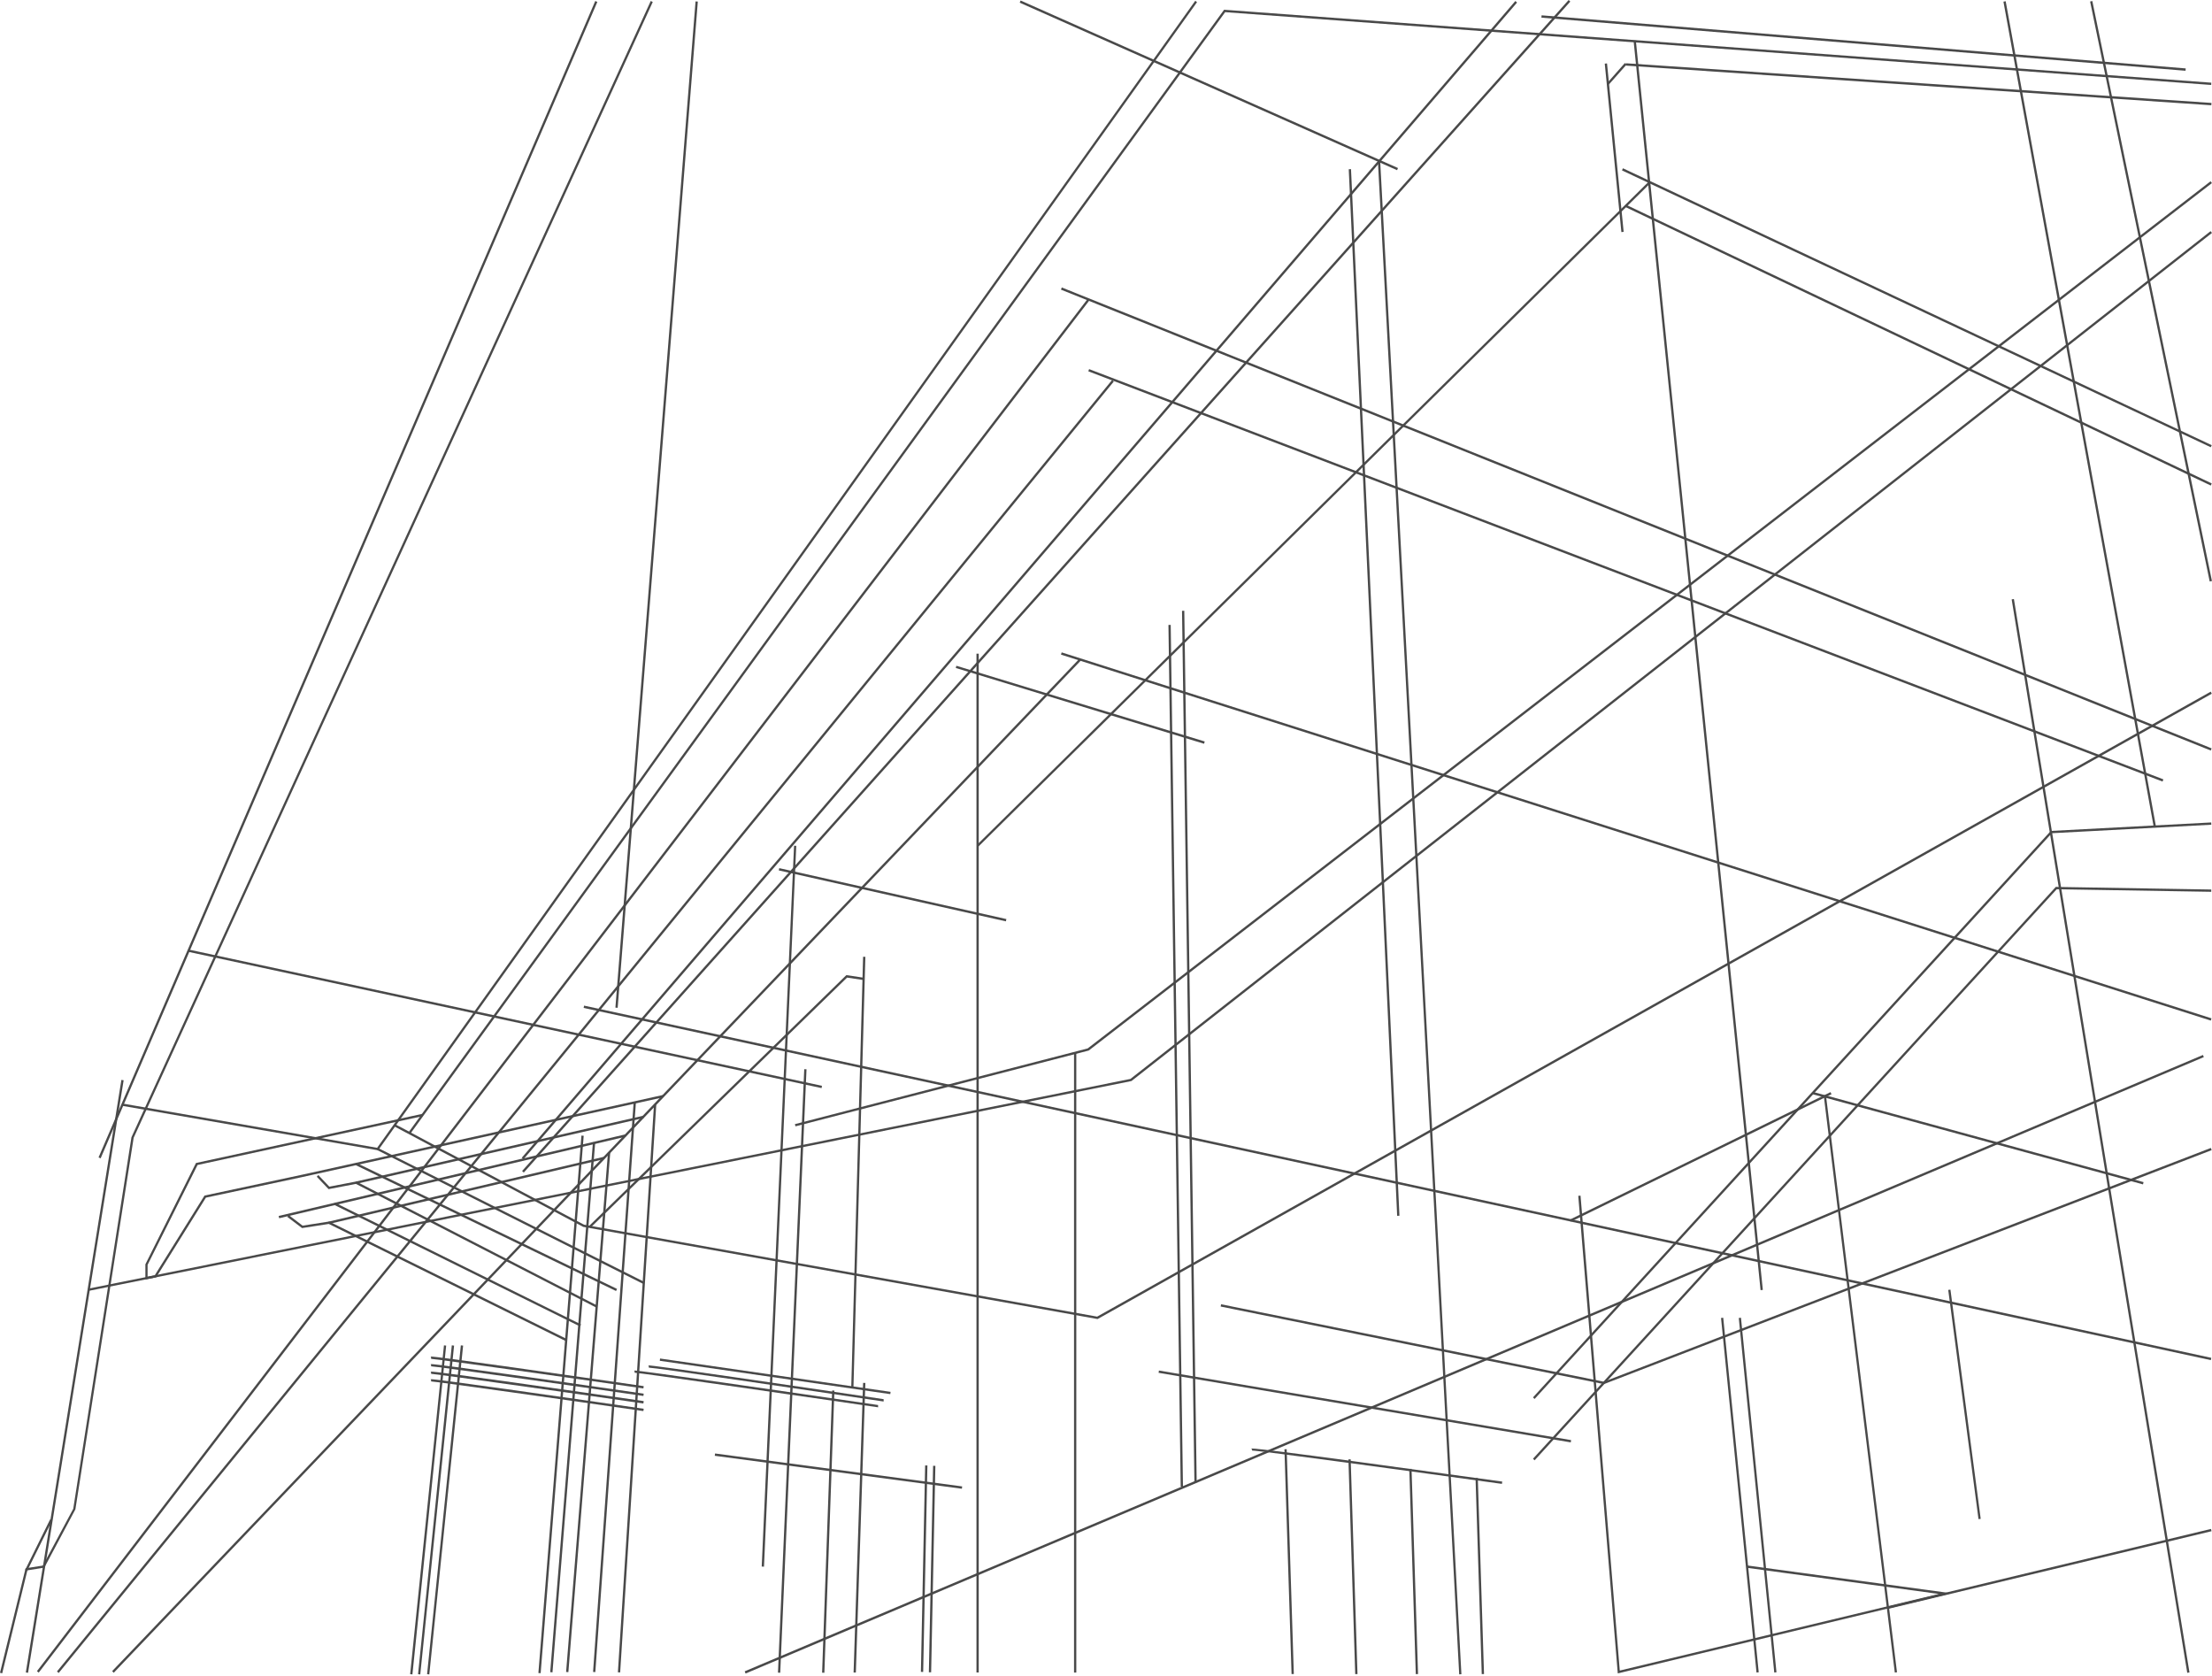 <?xml version="1.0" encoding="UTF-8"?> <svg xmlns="http://www.w3.org/2000/svg" width="1234" height="935" viewBox="0 0 1234 935" fill="none"> <path d="M67.725 602.367L68.978 602.582L15.654 933.105L14.401 932.89L67.725 602.367Z" fill="#494949"></path> <path d="M332.075 0.556L333.236 1.086L56.142 646.123L54.98 645.593L332.075 0.556Z" fill="#494949"></path> <path d="M344.577 562.172L389.293 0.889L388.023 0.773L343.307 562.057L344.577 562.172Z" fill="#494949"></path> <path d="M325.844 560.94L1233.61 757.406L1233.35 758.687L325.583 562.221L325.844 560.94Z" fill="#494949"></path> <path d="M458.33 606.944L458.554 605.674L105.348 529.676L105.086 530.946L458.33 606.944Z" fill="#494949"></path> <path d="M426.201 873.9L444.207 471.811L442.974 471.734L424.931 873.823L426.201 873.9Z" fill="#494949"></path> <path d="M561.134 513.929L561.433 512.659L434.719 484.246L434.458 485.517L561.134 513.929Z" fill="#494949"></path> <path d="M210.915 641.635L211.177 641.327L667.786 1.196L666.777 0.465L210.392 640.249L68.437 615.57L68.213 616.841L210.915 641.635Z" fill="#494949"></path> <path d="M569.363 0.288L779.89 93.728L779.387 94.931L568.861 1.49L569.363 0.288Z" fill="#494949"></path> <path d="M845.364 0.558L846.314 1.426L292.02 646.655L291.069 645.788L845.364 0.558Z" fill="#494949"></path> <path d="M875.084 -0L876.019 0.887L292.198 654.065L291.264 653.178L875.084 -0Z" fill="#494949"></path> <path d="M860.008 8.54L1219.34 38.166L1219.24 39.475L859.906 9.849L860.008 8.54Z" fill="#494949"></path> <path d="M907.017 35.284L1233.71 57.41L1233.62 58.716L906.933 36.59L907.017 35.284Z" fill="#494949"></path> <path d="M896.502 35.372L905.778 129.326L904.515 129.459L895.238 35.505L896.502 35.372Z" fill="#494949"></path> <path d="M897.491 47.203L907.391 36.038L906.457 35.152L896.595 46.317L897.491 47.203Z" fill="#494949"></path> <path d="M1233.33 249.476L1233.85 248.321L905.374 93.861L904.851 95.055L1233.33 249.476Z" fill="#494949"></path> <path d="M545.817 472.235L920.765 102.102L919.906 101.178L544.958 471.311L545.817 472.235Z" fill="#494949"></path> <path d="M1233.33 270.843L1233.85 269.649L907.204 114.266L906.682 115.459L1233.33 270.843Z" fill="#494949"></path> <path d="M592.333 160.355L1233.79 417.438L1233.33 418.657L591.873 161.575L592.333 160.355Z" fill="#494949"></path> <path d="M606.715 166.781L607.712 167.592L21.603 932.988L20.606 932.178L606.715 166.781Z" fill="#494949"></path> <path d="M607.576 205.889L1206.86 434.721L1206.42 435.948L607.135 207.116L607.576 205.889Z" fill="#494949"></path> <path d="M620.364 211.991L621.336 212.834L32.749 933.187L31.778 932.344L620.364 211.991Z" fill="#494949"></path> <path d="M753.687 94.342L780.698 678.139L779.429 678.201L752.418 94.405L753.687 94.342Z" fill="#494949"></path> <path d="M912.643 23.177L983.42 719.518L982.157 719.654L911.379 23.313L912.643 23.177Z" fill="#494949"></path> <path d="M1118.9 0.685L1202.72 460.918L1201.47 461.159L1117.65 0.927L1118.9 0.685Z" fill="#494949"></path> <path d="M1167.24 0.569L1233.97 324.09L1232.72 324.362L1166 0.841L1167.24 0.569Z" fill="#494949"></path> <path d="M443.759 628.272L607.344 586L607.455 585.923L1233.96 102.139L1233.22 101.1L606.783 584.807L443.46 627.04L443.759 628.272Z" fill="#494949"></path> <path d="M49.46 720.054L631.139 603.016L631.289 602.939L1234 129.935L1233.22 128.934L630.616 601.822L49.236 718.822L49.46 720.054Z" fill="#494949"></path> <path d="M448.657 596.396L449.926 596.455L435.266 933.063L433.997 933.005L448.657 596.396Z" fill="#494949"></path> <path d="M612.275 735.765L612.462 735.688L1233.89 386.96L1233.29 385.805L612.051 734.417L325.788 683.136L220.405 627.081L219.844 628.236L325.376 684.368H325.451L612.275 735.765Z" fill="#494949"></path> <path d="M544.735 364.627H546.005V932.917H544.735V364.627Z" fill="#494949"></path> <path d="M671.709 414.872L672.082 413.601L533.527 371.367L533.19 372.599L671.709 414.872Z" fill="#494949"></path> <path d="M653.1 348.581L659.939 829.311L658.67 829.33L651.83 348.6L653.1 348.581Z" fill="#494949"></path> <path d="M660.68 340.692L667.598 826.926L666.328 826.945L659.41 340.711L660.68 340.692Z" fill="#494949"></path> <path d="M415.927 933.497L1229.44 589.658L1228.95 588.465L415.441 932.265L415.927 933.497Z" fill="#494949"></path> <path d="M1123.49 334.126L1221.44 932.889L1220.19 933.106L1122.24 334.344L1123.49 334.126Z" fill="#494949"></path> <path d="M856.098 780.346L1144.64 464.766L1233.62 460.03L1233.55 458.76L1144.08 463.495L1143.89 463.688L855.201 779.46L856.098 780.346Z" fill="#494949"></path> <path d="M856.104 814.572L1147.37 496.028L1233.59 497.452V496.182L1146.85 494.719L855.207 813.687L856.104 814.572Z" fill="#494949"></path> <path d="M592.267 363.902L1233.72 568.033L1233.34 569.284L591.892 365.153L592.267 363.902Z" fill="#494949"></path> <path d="M602.325 367.259L603.23 368.178L63.458 933.074L62.553 932.155L602.325 367.259Z" fill="#494949"></path> <path d="M1.233 933.383L15.279 875.941L24.73 874.44L42.063 841.908L74.564 634.665L364.151 1.119L363.031 0.541L73.368 634.28L73.331 634.357L40.868 841.6L23.908 873.285L14.27 874.786L-0.001 933.075L1.233 933.383Z" fill="#494949"></path> <path d="M15.129 876.323L29.138 847.988L28.017 847.41L14.008 875.746L15.129 876.323Z" fill="#494949"></path> <path d="M228.881 632.433L683.473 6.779L1233.55 47.396L1233.62 46.126L682.913 5.432L682.688 5.701L227.872 631.663L228.881 632.433Z" fill="#494949"></path> <path d="M814.039 933.958L815.271 933.881L769.958 89.857L768.688 89.934L814.039 933.958Z" fill="#494949"></path> <path d="M902.499 933.421L1088.61 888.723L974.634 873.208L974.447 874.517L1081.62 889.108L903.62 931.842L881.729 666.928L880.459 667.043L902.499 933.421Z" fill="#494949"></path> <path d="M1021.19 609.189L1021.73 610.371L876.366 681.444L875.822 680.261L1021.19 609.189Z" fill="#494949"></path> <path d="M1011.69 609.143L1195.82 659.389L1195.5 660.654L1011.36 610.409L1011.69 609.143Z" fill="#494949"></path> <path d="M1057.04 932.96L1058.27 932.806L1018.67 611.182L1017.44 611.336L1057.04 932.96Z" fill="#494949"></path> <path d="M876.272 804.564L876.459 803.294L646.53 764.486L646.343 765.757L876.272 804.564Z" fill="#494949"></path> <path d="M894.765 772.069L894.952 771.992L1233.81 641.556L1233.37 640.324L894.69 770.722L681.197 727.525L680.973 728.796L894.765 772.069Z" fill="#494949"></path> <path d="M717.809 808.36L721.782 933.764L720.513 933.806L716.54 808.403L717.809 808.36Z" fill="#494949"></path> <path d="M753.505 814.012L757.3 933.797L756.03 933.84L752.235 814.055L753.505 814.012Z" fill="#494949"></path> <path d="M787.458 819.312L791.085 933.787L789.815 933.83L786.189 819.355L787.458 819.312Z" fill="#494949"></path> <path d="M824.418 824.42L827.883 933.777L826.613 933.82L823.149 824.463L824.418 824.42Z" fill="#494949"></path> <path d="M837.869 827.701L838.056 826.431C698.977 807.181 698.342 807.797 698.043 808.067L698.94 808.991L698.492 808.529V809.145C701.219 808.914 790.762 821.195 837.757 827.701" fill="#494949"></path> <path d="M979.901 932.955L981.134 932.801L961.335 735.029L960.102 735.183L979.901 932.955Z" fill="#494949"></path> <path d="M989.801 932.955L991.033 932.801L971.234 735.029L970.001 735.183L989.801 932.955Z" fill="#494949"></path> <path d="M1103.74 847.374L1104.97 847.22L1088.09 719.363L1086.85 719.517L1103.74 847.374Z" fill="#494949"></path> <path d="M1053.34 897.424L1233.74 854.112L1233.44 852.842L1053.08 896.154L1053.34 897.424Z" fill="#494949"></path> <path d="M516.1 817.416L517.37 817.443L515.01 932.608L513.74 932.581L516.1 817.416Z" fill="#494949"></path> <path d="M520.542 817.629L521.812 817.656L519.452 932.821L518.182 932.793L520.542 817.629Z" fill="#494949"></path> <path d="M398.909 810.751L536.765 829.127L536.602 830.425L398.746 812.049L398.909 810.751Z" fill="#494949"></path> <path d="M477.455 932.955L482.76 771.411L481.49 771.373L476.185 932.917L477.455 932.955Z" fill="#494949"></path> <path d="M464.222 775.624L465.491 775.672L459.891 933.067L458.622 933.019L464.222 775.624Z" fill="#494949"></path> <path d="M230.079 934.001L248.906 750.589L247.674 750.436L228.808 933.847L230.079 934.001Z" fill="#494949"></path> <path d="M234.453 934.001L253.318 750.589L252.048 750.436L233.221 933.847L234.453 934.001Z" fill="#494949"></path> <path d="M239.493 934.001L258.358 750.589L257.088 750.436L238.261 933.847L239.493 934.001Z" fill="#494949"></path> <path d="M358.921 774.455L359.108 773.185C323.769 768.064 241.472 756.206 240.277 756.707L240.725 757.939L240.501 757.323V757.977C242.817 757.977 318.95 768.68 358.809 774.455" fill="#494949"></path> <path d="M358.921 778.654L359.108 777.384C323.769 772.263 241.472 760.405 240.277 760.906L240.725 762.099L240.501 761.522V762.138C242.817 762.138 318.95 772.879 358.809 778.654" fill="#494949"></path> <path d="M358.921 782.846L359.108 781.537C323.769 776.417 241.472 764.559 240.277 765.098L240.725 766.291L240.501 765.675V766.33C242.817 766.33 318.95 777.071 358.809 782.846" fill="#494949"></path> <path d="M358.921 787.084L359.108 785.813C323.769 780.693 241.472 768.835 240.277 769.336L240.725 770.529L240.501 769.952V770.568C242.817 770.568 318.95 781.309 358.809 787.084" fill="#494949"></path> <path d="M496.655 777.649L496.842 776.379L368.223 757.783L368.074 759.054L496.655 777.649Z" fill="#494949"></path> <path d="M492.954 781.734V780.464C444.391 773.226 362.841 761.214 361.72 761.638L361.945 762.254V762.87C365.27 762.87 448.761 775.19 492.693 781.734" fill="#494949"></path> <path d="M489.855 785.042V783.733C439.536 776.38 354.961 764.06 353.803 764.483L354.251 765.677L354.027 765.099V765.715C356.605 765.715 443.683 778.266 489.631 784.965" fill="#494949"></path> <path d="M599.163 587.311H600.433V932.959H599.163V587.311Z" fill="#494949"></path> <path d="M348.804 632.765L349.087 634.041L155.736 679.533L155.453 678.257L348.804 632.765Z" fill="#494949"></path> <path d="M81.102 713.705L87.116 712.512L87.265 712.281L114.872 668.045L168.777 656.534L370.241 612.028L369.98 610.758L168.516 655.263L114.087 666.89L113.938 667.121L86.331 711.357L82.334 712.127V705.543L110.202 649.835L235.832 622.577L235.608 621.307L109.343 648.718L109.193 648.988L81.102 705.235V713.705Z" fill="#494949"></path> <path d="M358.734 716.126L359.294 714.971L210.914 640.359L210.391 641.514L358.734 716.126Z" fill="#494949"></path> <path d="M198.954 648.727L344.214 718.949L343.675 720.134L198.415 649.912L198.954 648.727Z" fill="#494949"></path> <path d="M332.698 729.412L333.221 728.258L198.737 659.035L183.72 661.923L177.593 655.455L176.697 656.379L183.309 663.309L198.55 660.383L332.698 729.412Z" fill="#494949"></path> <path d="M323.62 739.922L324.143 738.767L186.857 670.854L186.297 672.008L323.62 739.922Z" fill="#494949"></path> <path d="M315.888 748.2L316.411 747.007L183.608 681.365L168.815 683.675L161.045 677.746L160.26 678.786L168.516 685.022L183.421 682.712L315.888 748.2Z" fill="#494949"></path> <path d="M358.85 622.347L359.126 623.625L198.745 660.359L198.469 659.082L358.85 622.347Z" fill="#494949"></path> <path d="M336.967 645.249L337.25 646.525L183.602 682.705L183.319 681.429L336.967 645.249Z" fill="#494949"></path> <path d="M329.41 684.828L472.56 545.306L482.049 546.73L482.198 545.421L472.149 543.92L328.551 683.904L329.41 684.828Z" fill="#494949"></path> <path d="M476.111 773.957L482.76 533.72L481.49 533.682L474.878 773.918L476.111 773.957Z" fill="#494949"></path> <path d="M324.362 633.429L325.628 633.537L301.611 933.313L300.346 933.205L324.362 633.429Z" fill="#494949"></path> <path d="M330.779 637.147L332.045 637.256L308.213 932.837L306.947 932.729L330.779 637.147Z" fill="#494949"></path> <path d="M339.188 642.64L340.454 642.748L317.074 932.727L315.808 932.619L339.188 642.64Z" fill="#494949"></path> <path d="M353.51 614.568L354.776 614.664L332.115 932.699L330.848 932.603L353.51 614.568Z" fill="#494949"></path> <path d="M364.843 616.096L366.11 616.182L345.968 932.892L344.701 932.806L364.843 616.096Z" fill="#494949"></path> </svg> 